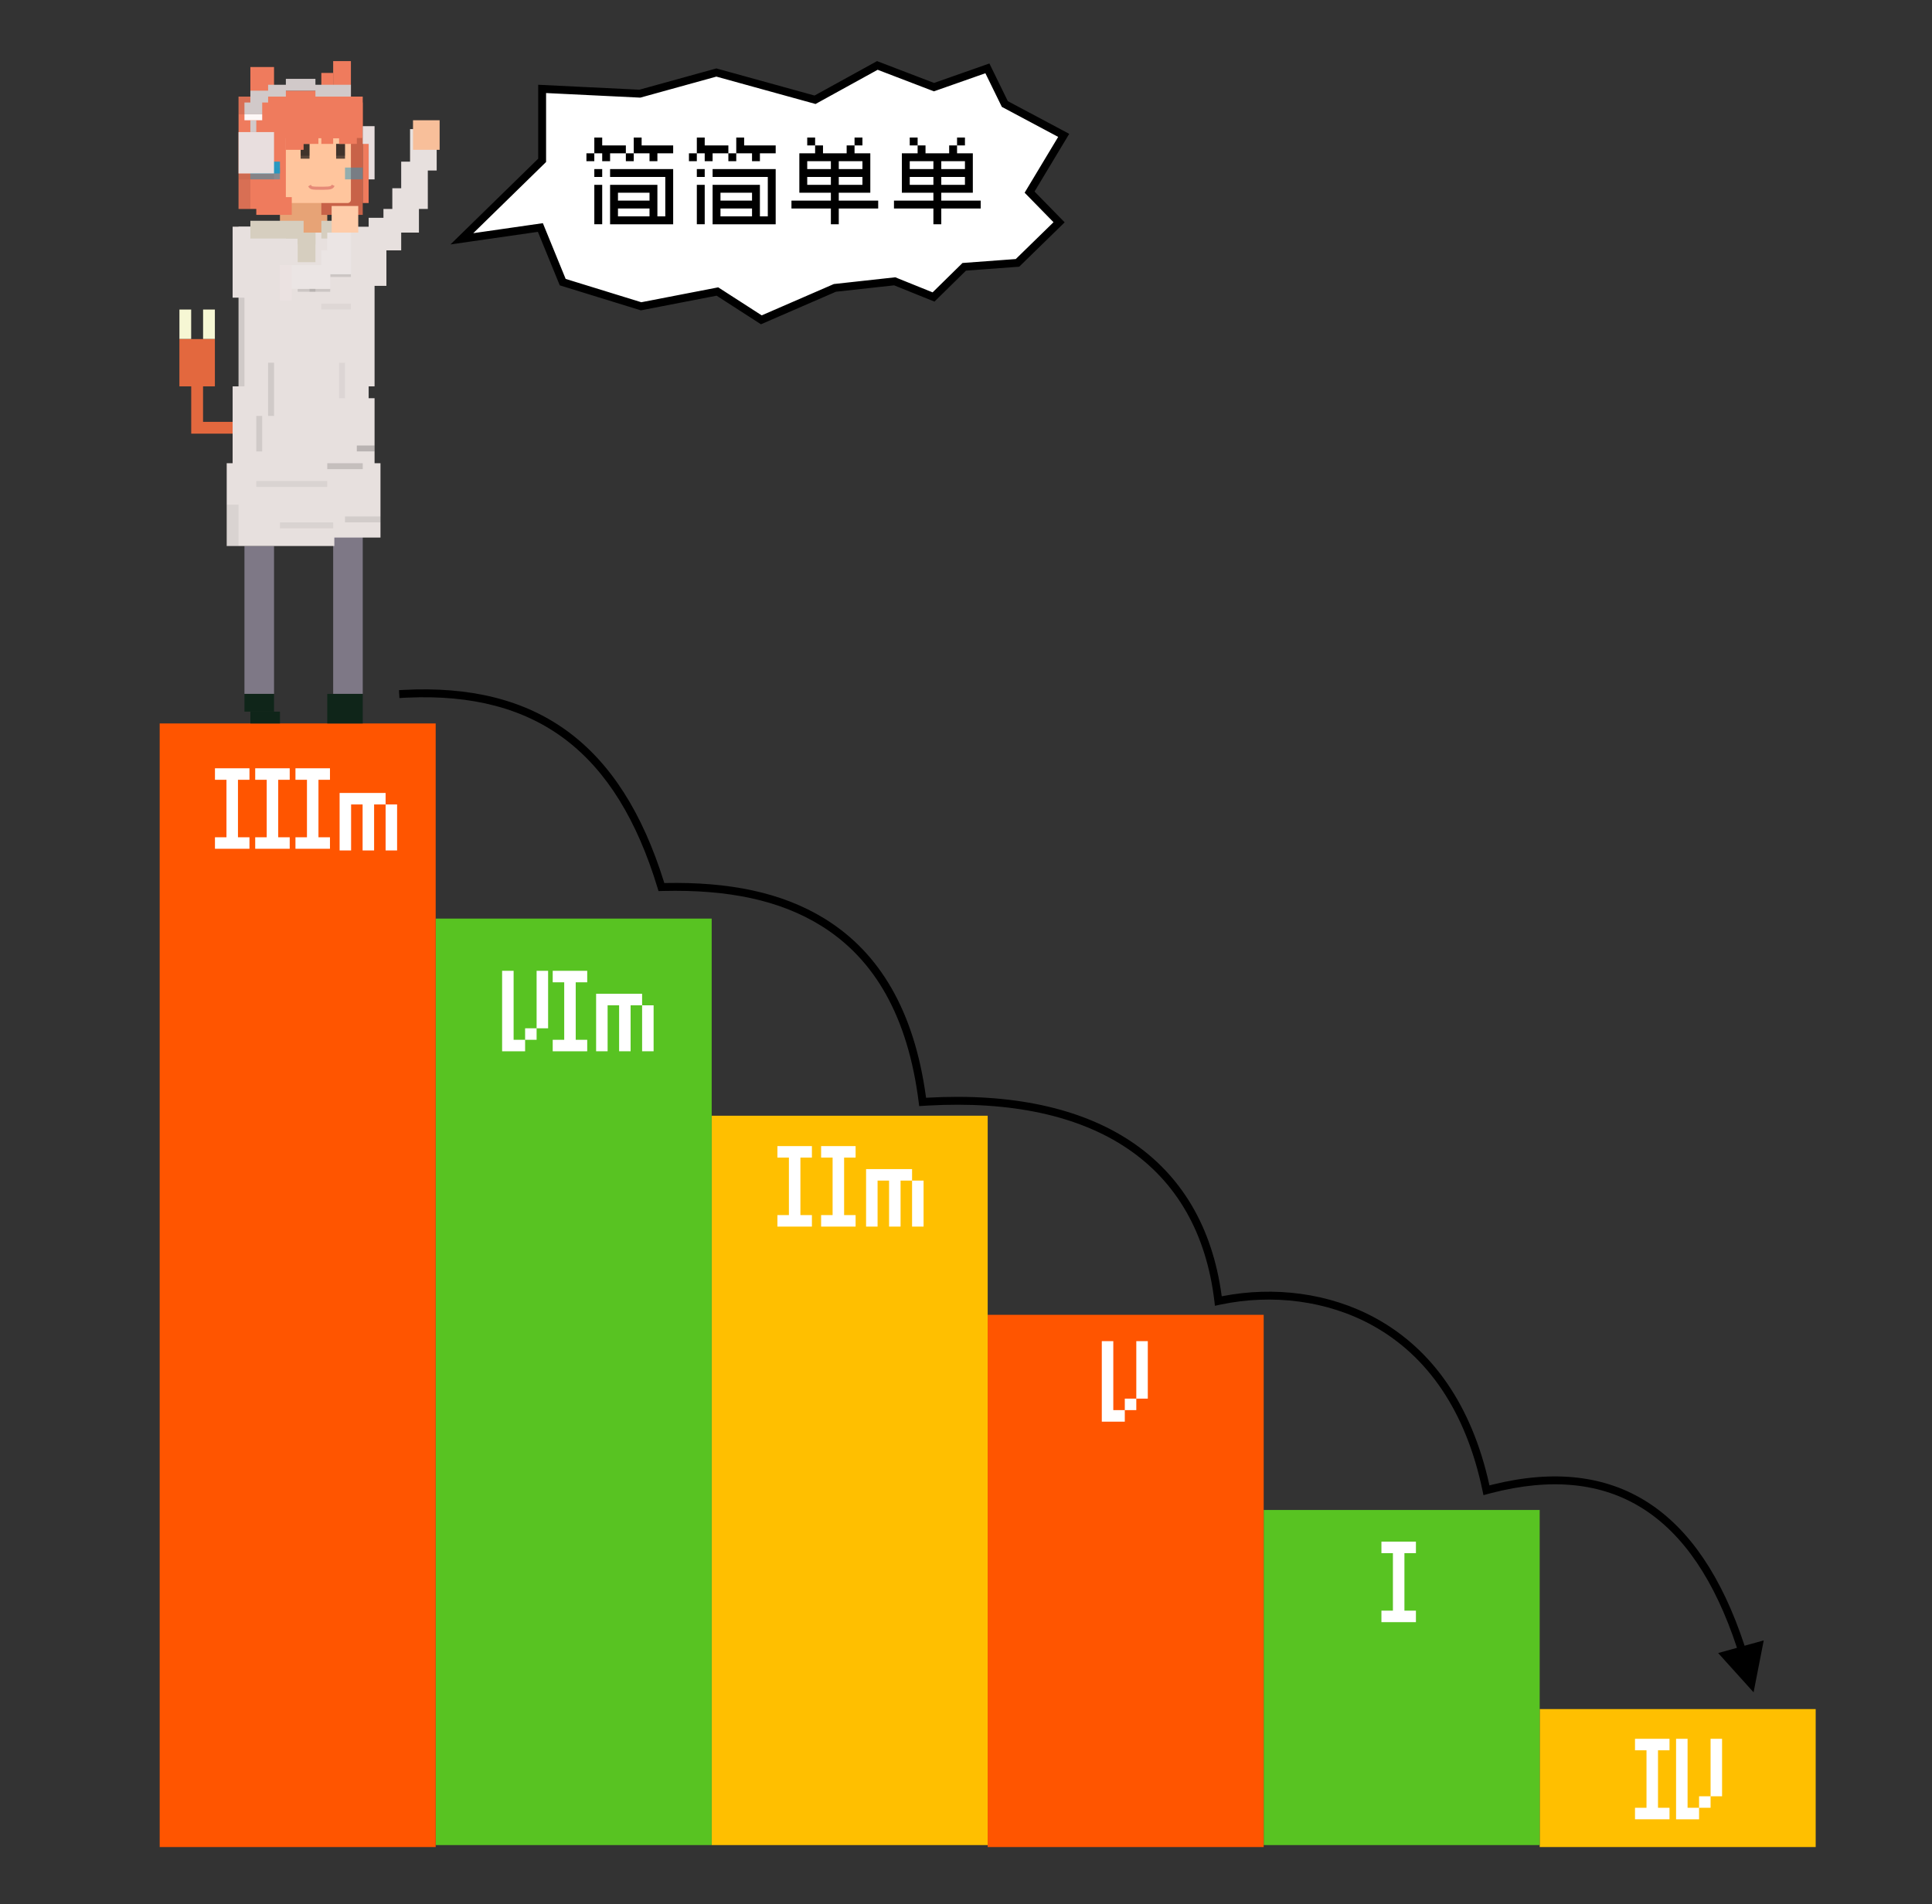 <?xml version="1.0" encoding="UTF-8" standalone="no"?><!DOCTYPE svg PUBLIC "-//W3C//DTD SVG 1.1//EN" "http://www.w3.org/Graphics/SVG/1.1/DTD/svg11.dtd"><svg width="980.0px" height="966.0px" viewBox="0 0 980 966" version="1.1" xmlns="http://www.w3.org/2000/svg" xmlns:xlink="http://www.w3.org/1999/xlink" xml:space="preserve" xmlns:serif="http://www.serif.com/" style="fill-rule:evenodd;clip-rule:evenodd;"><rect x="0" y="0" width="980" height="966" fill="#333333" stroke="none"/><g id="nexus-image-5thdown"><rect id="Rectangle" x="781" y="867" width="140" height="70" style="fill:#ffbf00;"/><rect id="Rectangle1" serif:id="Rectangle" x="641" y="766" width="140" height="170" style="fill:#58c322;"/><rect id="Rectangle2" serif:id="Rectangle" x="501" y="667" width="140" height="270" style="fill:#f50;"/><rect id="Rectangle3" serif:id="Rectangle" x="361" y="566" width="140" height="370" style="fill:#ffbf00;"/><rect id="Rectangle4" serif:id="Rectangle" x="221" y="466" width="140" height="470" style="fill:#58c322;"/><rect id="Rectangle5" serif:id="Rectangle" x="81" y="367" width="140" height="570" style="fill:#f50;"/><g id="Group-3"><g id="脚"><rect id="Rectangle6" serif:id="Rectangle" x="124" y="277" width="15" height="75" style="fill:#7e7886;"/></g><g id="脚1"><rect id="Rectangle7" serif:id="Rectangle" x="169" y="268" width="15" height="84" style="fill:#7e7886;"/></g><rect id="Rectangle8" serif:id="Rectangle" x="124" y="352" width="15" height="9" style="fill:#0f2519;"/><rect id="Rectangle9" serif:id="Rectangle" x="127" y="361" width="15" height="6" style="fill:#0f2519;"/><rect id="Rectangle10" serif:id="Rectangle" x="166" y="352" width="18" height="15" style="fill:#0f2519;"/><g id="Combined-Shape"><path id="path-1" d="M91,157l6,0l0,15l-6,0l0,-15Zm12,0l6,0l0,15l-6,0l0,-15Z"/><path id="path-11" serif:id="path-1" d="M91,157l6,0l0,15l-6,0l0,-15Zm12,0l6,0l0,15l-6,0l0,-15Z" style="fill:#f6f7d4;"/></g><path id="尻尾" d="M96.999,196l-5.999,0l-0,-24l18,0l-0,24l-6.001,0l0.001,18l24,0l-0.001,15l45.001,0l-0.001,6l7.396,0l0,15l-15,0l-0,-12l-46.395,0l-0,-18l-21,0l-0.001,-24Z" style="fill:#e3683e;"/><g id="Group"><path id="Combined-Shape1" serif:id="Combined-Shape" d="M121,196l0,-81l69,0l0,81l-3,0l0,6l3,0l-0.001,33l3.001,0l0,37.714l-23.4,0l0,4.286l-54.6,0l0,-42l2.999,0l0.001,-39l3,0Z" style="fill:#e7e0de;"/></g><rect id="Rectangle11" serif:id="Rectangle" x="167.5" y="139" width="10.5" height="1.5" style="fill-opacity:0.12;"/><rect id="Rectangle12" serif:id="Rectangle" x="151" y="146.5" width="16.5" height="1.5" style="fill-opacity:0.12;"/><rect id="Rectangle13" serif:id="Rectangle" x="181" y="226" width="9" height="3" style="fill-opacity:0.2;"/><rect id="Rectangle14" serif:id="Rectangle" x="175" y="262" width="18" height="3" style="fill-opacity:0.09;"/><rect id="Rectangle15" serif:id="Rectangle" x="166" y="235" width="18" height="3" style="fill-opacity:0.15;"/><rect id="Rectangle16" serif:id="Rectangle" x="163" y="154" width="15" height="3" style="fill-opacity:0.04;"/><rect id="Rectangle17" serif:id="Rectangle" x="160" y="136" width="3" height="9" style="fill-opacity:0.1;"/><rect id="Rectangle18" serif:id="Rectangle" x="157" y="145" width="3" height="3" style="fill-opacity:0.1;"/><rect id="Rectangle19" serif:id="Rectangle" x="172" y="184" width="3" height="18" style="fill-opacity:0.05;"/><rect id="Rectangle20" serif:id="Rectangle" x="130" y="211" width="3" height="18" style="fill-opacity:0.1;"/><rect id="Rectangle21" serif:id="Rectangle" x="136" y="184" width="3" height="27" style="fill-opacity:0.1;"/><rect id="Rectangle22" serif:id="Rectangle" x="142" y="265" width="27" height="3" style="fill-opacity:0.06;"/><rect id="Rectangle23" serif:id="Rectangle" x="130" y="244" width="36" height="3" style="fill-opacity:0.06;"/><rect id="Rectangle24" serif:id="Rectangle" x="115" y="256" width="6" height="21" style="fill-opacity:0.06;"/><g id="Group1" serif:id="Group"><rect id="Rectangle25" serif:id="Rectangle" x="185.637" y="193" width="6" height="15" style="fill:#2999c1;fill-opacity:0;"/></g><path id="腕" d="M118,115l0,36l9,0l0,-4.5l27,0l0,-12l-27,0l0,-19.5l-9,0Z" style="fill:#e7e0de;"/><path id="腕1" serif:id="腕" d="M208,65.5l0.001,16.5l-4.501,0l0.001,13.5l-4.501,0l0.001,10.5l-4.501,0l0.001,4.499l-7.501,0.001l0,34.5l9,0l0.001,-18.001l7.499,0.001l0.001,-9l8.999,0l0.001,-12l4.499,0l0.001,-19.5l4.499,0l0,-21l-13.5,0Z" style="fill:#e7e0de;"/><g id="アウター-暗-"><rect id="Rectangle26" serif:id="Rectangle" x="121" y="151" width="3" height="45" style="fill-opacity:0.1;"/></g><rect id="Rectangle27" serif:id="Rectangle" x="145" y="103" width="9" height="18" style="fill:#d6cebf;"/><rect id="Rectangle28" serif:id="Rectangle" x="151" y="115" width="9" height="18" style="fill:#d6cebf;"/><rect id="Rectangle29" serif:id="Rectangle" x="151" y="115" width="9" height="9" style="fill:#d6cebf;"/><rect id="Rectangle30" serif:id="Rectangle" x="209.5" y="61" width="13.5" height="15" style="fill:#f8bf9a;"/><rect id="Rectangle31" serif:id="Rectangle" x="142" y="67" width="24" height="51" style="fill:#e7a376;"/><rect id="Rectangle32" serif:id="Rectangle" x="163" y="112" width="9" height="9" style="fill:#d6cebf;"/><rect id="Rectangle33" serif:id="Rectangle" x="127" y="112" width="27" height="9" style="fill:#d6cebf;"/><rect id="Rectangle34" serif:id="Rectangle" x="163" y="52" width="21" height="57" style="fill:#c86248;"/><path id="Path" d="M133,70l45,0l0,31.35c0,0.907 -0.772,1.65 -1.724,1.65l-43.276,0l0,-33Z" style="fill:#ffc59d;"/><rect id="eyes" x="152.5" y="73" width="4.5" height="7.5" style="fill:#131010;fill-opacity:0.7;"/><rect id="eyes1" serif:id="eyes" x="170.5" y="73" width="4.5" height="7.5" style="fill:#131010;fill-opacity:0.7;"/><rect id="eyes2" serif:id="eyes" x="152.5" y="73" width="4.5" height="6" style="fill:#080808;fill-opacity:0.3;"/><rect id="eyes3" serif:id="eyes" x="170.5" y="73" width="4.5" height="6" style="fill:#080808;fill-opacity:0.3;"/><rect id="hair" x="184" y="70" width="3" height="33" style="fill:#ef7b5d;"/><rect id="hair1" serif:id="hair" x="130" y="100" width="18" height="9" style="fill:#ef7b5d;"/><rect id="hair2" serif:id="hair" x="121" y="49" width="24" height="57" style="fill:#ef7b5d;"/><rect id="hair3" serif:id="hair" x="139" y="58" width="39" height="12" style="fill:#ef7b5d;"/><rect id="hair4" serif:id="hair" x="145" y="61" width="9" height="15" style="fill:#ef7b5d;"/><rect id="hair5" serif:id="hair" x="172" y="61" width="9" height="12" style="fill:#ef7b5d;"/><rect id="hair6" serif:id="hair" x="152.5" y="64" width="9" height="9" style="fill:#ef7b5d;"/><rect id="hair7" serif:id="hair" x="133" y="46" width="39" height="24" style="fill:#ef7b5d;"/><rect id="hair8" serif:id="hair" x="163" y="37" width="6" height="36" style="fill:#ef7b5d;"/><rect id="hair9" serif:id="hair" x="169" y="31" width="9" height="22.5" style="fill:#ef7b5d;"/><rect id="hair10" serif:id="hair" x="166" y="49" width="18" height="21" style="fill:#ef7b5d;"/><rect id="hair11" serif:id="hair" x="127" y="34" width="12" height="24" style="fill:#ef7b5d;"/><rect id="Rectangle35" serif:id="Rectangle" x="121" y="49" width="6" height="9" style="fill-opacity:0.1;"/><rect id="Rectangle36" serif:id="Rectangle" x="121" y="88" width="6" height="18" style="fill-opacity:0.1;"/><rect id="ほっぺ" x="127" y="82" width="15" height="6" style="fill:#2999c1;"/><rect id="ほっぺ1" serif:id="ほっぺ" x="127" y="85" width="15" height="6" style="fill:#2999c1;fill-opacity:0.5;"/><rect id="ほっぺ2" serif:id="ほっぺ" x="175" y="85" width="9" height="6" style="fill:#2999c1;fill-opacity:0.5;"/><path id="Path1" serif:id="Path" d="M157,94.136c0.753,1.315 0.919,1.345 6.625,1.364c4.405,0.014 4.881,-0.436 5.375,-1.5" style="fill:none;stroke:#e38474;stroke-opacity:0.9;stroke-width:1.56px;"/><path id="ヘドホン-L" d="M190,64l-6,0l0,9l3,0l0,18l3,0l0,-27Z" style="fill:#e8dede;fill-rule:nonzero;"/><g id="ヘッドホン-前面"><rect id="ホンR" x="121" y="67" width="18" height="21" style="fill:#e8dede;"/><rect id="ホン-影" x="121" y="88" width="18" height="3" style="fill-opacity:0.05;"/><rect id="Rectangle37" serif:id="Rectangle" x="127" y="61" width="3" height="6" style="fill:#d1c9c9;"/><rect id="Rectangle38" serif:id="Rectangle" x="124" y="58" width="9" height="3" style="fill:#fdf8f7;"/><path id="Combined-Shape2" serif:id="Combined-Shape" d="M160,49l18,0l0,-6l-18,0l0,-3l-15,0l0,3l-9,0l0,3l-9,0l0,6l-3,0l0,6l9,0l0,-6l3,0l0,-3l9,0l0,-3l15,0l0,3Z" style="fill:#d1c9c9;fill-rule:nonzero;"/></g><g id="Group-4"><rect id="Rectangle39" serif:id="Rectangle" x="163" y="127" width="15" height="12" style="fill:#ebe5e4;"/><rect id="Rectangle40" serif:id="Rectangle" x="166" y="118" width="12" height="21" style="fill:#ebe5e4;"/><rect id="Rectangle41" serif:id="Rectangle" x="142" y="134.5" width="25.5" height="12" style="fill:#ebe5e4;"/><rect id="Rectangle42" serif:id="Rectangle" x="142" y="134.5" width="6" height="18" style="fill:#ebe2e1;"/><g id="肌3"><rect id="Rectangle43" serif:id="Rectangle" x="168.223" y="104.5" width="13.5" height="13.5" style="fill:#ffcca9;"/></g></g></g><path id="Path2" serif:id="Path" d="M700.722,822.906l0,-5.833l5.833,0l0,-29.165l-5.833,-0l0,-5.833l17.5,-0l-0,5.833l-5.833,-0l-0,29.165l5.833,0l-0,5.833l-17.5,0Z" style="fill:#fff;fill-rule:nonzero;"/><g id="Group-41" serif:id="Group-4"><path id="Shape" d="M468.478,598.909l0,23.333l-5.833,-0l-0,-23.333l5.833,0Zm-11.666,0l-0,23.333l-5.833,-0l-0,-23.333l-5.833,0l-0,23.333l-5.833,-0l-0,-29.166l23.332,0l-0,5.833l-5.833,0Z" style="fill:#fff;fill-rule:nonzero;"/><path id="Path3" serif:id="Path" d="M416.505,622.242l-0,-5.833l5.833,-0l-0,-29.166l-5.833,0l-0,-5.833l17.499,0l-0,5.833l-5.833,0l-0,29.166l5.833,-0l-0,5.833l-17.499,-0Z" style="fill:#fff;fill-rule:nonzero;"/><path id="Path4" serif:id="Path" d="M394.339,622.242l-0,-5.833l5.833,-0l-0,-29.166l-5.833,0l-0,-5.833l17.499,0l0,5.833l-5.833,0l0,29.166l5.833,-0l0,5.833l-17.499,-0Z" style="fill:#fff;fill-rule:nonzero;"/></g><path id="Shape1" serif:id="Shape" d="M201.428,408.095l0,23.333l-5.833,-0l-0,-23.333l5.833,0Zm-11.666,0l-0,23.333l-5.833,-0l-0,-23.333l-5.833,0l-0,23.333l-5.833,-0l-0,-29.166l23.332,0l-0,5.833l-5.833,0Z" style="fill:#fff;fill-rule:nonzero;"/><g id="Group-31" serif:id="Group-3"><path id="Shape2" serif:id="Shape" d="M331.54,509.981l-0,23.332l-5.833,0l-0,-23.332l5.833,0Zm-11.666,0l-0,23.332l-5.833,0l-0,-23.332l-5.834,0l0,23.332l-5.833,0l0,-29.165l23.333,0l-0,5.833l-5.833,0Z" style="fill:#fff;fill-rule:nonzero;"/><path id="Shape3" serif:id="Shape" d="M266.361,533.313l-11.666,0l-0,-40.831l5.833,-0l-0,34.998l5.833,0l-0,5.833Zm-0,-5.833l-0,-5.833l5.833,0l0,5.833l-5.833,0Zm5.833,-5.833l0,-29.165l5.833,-0l0,29.165l-5.833,0Z" style="fill:#fff;fill-rule:nonzero;"/><path id="Path5" serif:id="Path" d="M280.362,533.313l0,-5.833l5.834,0l-0,-29.165l-5.834,-0l0,-5.833l17.5,-0l-0,5.833l-5.833,-0l-0,29.165l5.833,0l-0,5.833l-17.5,0Z" style="fill:#fff;fill-rule:nonzero;"/></g><g id="Group-2"><path id="Path6" serif:id="Path" d="M149.871,430.577l0,-5.833l5.833,-0l0,-29.166l-5.833,0l0,-5.833l17.5,0l-0,5.833l-5.834,0l0,29.166l5.834,-0l-0,5.833l-17.5,-0Z" style="fill:#fff;fill-rule:nonzero;"/><path id="Path7" serif:id="Path" d="M129.455,430.577l0,-5.833l5.834,-0l-0,-29.166l-5.834,0l0,-5.833l17.5,0l-0,5.833l-5.833,0l-0,29.166l5.833,-0l-0,5.833l-17.5,-0Z" style="fill:#fff;fill-rule:nonzero;"/><path id="Path8" serif:id="Path" d="M109.04,430.577l-0,-5.833l5.833,-0l-0,-29.166l-5.833,0l-0,-5.833l17.499,0l-0,5.833l-5.833,0l-0,29.166l5.833,-0l-0,5.833l-17.499,-0Z" style="fill:#fff;fill-rule:nonzero;"/></g><g id="Group-5"><path id="Path9" serif:id="Path" d="M829.35,922.912l0,-5.833l5.833,-0l0,-29.166l-5.833,0l0,-5.833l17.499,0l0,5.833l-5.833,0l0,29.166l5.833,-0l0,5.833l-17.499,-0Z" style="fill:#fff;fill-rule:nonzero;"/><path id="Shape4" serif:id="Shape" d="M861.851,922.912l-11.666,-0l-0,-40.832l5.833,0l-0,34.999l5.833,-0l-0,5.833Zm-0,-5.833l-0,-5.833l5.833,-0l-0,5.833l-5.833,-0Zm5.833,-5.833l-0,-29.166l5.833,0l-0,29.166l-5.833,-0Z" style="fill:#fff;fill-rule:nonzero;"/></g><path id="Shape5" serif:id="Shape" d="M570.55,721.191l-11.666,-0l0,-40.832l5.833,0l0,34.999l5.833,-0l0,5.833Zm0,-5.833l0,-5.833l5.834,-0l-0,5.833l-5.834,-0Zm5.834,-5.833l-0,-29.166l5.833,0l-0,29.166l-5.833,-0Z" style="fill:#fff;fill-rule:nonzero;"/><g id="Group-6"><path id="Path10" serif:id="Path" d="M445.031,33.2l28.731,11.002l27.09,-9.523l8.846,18.083l29.862,15.909l-17.307,28.794l14.966,15.302l-21.1,20.585l-27.015,2l-15.571,15.303l-19.695,-7.946l-30.357,3.336l-37.297,16.195l-22.276,-14.356l-38.721,7.496l-39.751,-12.26l-11.329,-27.706l-39.828,5.733l40.721,-39.805l0,-36.242l49.566,2.416l38.812,-10.729l50.053,13.821l31.6,-17.408Z" style="fill:#fff;stroke:#000;stroke-width:4px;"/></g><path id="Line-3" d="M336.758,447.285l0.208,0.678l0.533,-0.011c32.061,-0.63 58.927,4.625 80.743,18.047l0.695,0.431c27.236,17.057 44.699,46.246 50.695,89.646l0.109,0.815l0.756,-0.044c85.436,-4.728 139.865,30.238 149.217,100.748l0,0.008l0.311,-0.062c26.171,-5.108 54.105,-1.69 77.465,10.997l0.729,0.4c28.171,15.597 48.226,43.658 57.203,84.16l0.094,0.433l1.82,-0.459c61.99,-15.252 104.643,12.19 127.497,81.485l0.098,0.304l9.72,-2.695l-5.151,26.334l-17.976,-19.921l9.549,-2.649l-0.031,-0.096c-22.454,-68.123 -63.752,-94.155 -124.649,-78.399l-1.87,0.495l-2.049,0.556l-0.432,-2.079c-8.468,-40.736 -28.064,-68.635 -55.761,-83.97c-23.104,-12.792 -51.047,-16.095 -77.054,-10.653l-0.804,0.171l-2.151,0.465l-0.258,-2.185c-8.24,-69.63 -60.932,-104.074 -145.319,-99.393l-2.567,0.154l-1.878,0.121l-0.234,-1.868c-5.496,-43.736 -22.479,-72.693 -49.203,-89.429c-21.398,-13.401 -48.1,-18.601 -80.242,-17.847l-1.016,0.026l-1.527,0.042l-0.442,-1.461c-20.938,-69.141 -61.304,-99.603 -126.98,-96.682l-1.998,0.099l-1.997,0.109l-0.217,-3.995l1.998,-0.108c68.054,-3.696 110.496,27.226 132.366,97.282Z" style="fill-rule:nonzero;"/><g><path d="M297.464,81.77l-0,-4l4,-0l-0,4l-4,-0Zm36,28l4,-0l-0,-20l-28,-0l-0,-4l32,-0l-0,28l-32,-0l-0,-20l24,-0l-0,16Zm-0,-32l-0,4l-4,-0l-0,-4l-8,-0l-0,-8l4,-0l-0,4l16,-0l-0,4l-8,-0Zm-20,20l-0,4l16,-0l-0,-4l-16,-0Zm-0,8l-0,4l16,-0l-0,-4l-16,-0Zm-4,-28l-0,4l-4,-0l-0,-4l-4,-0l-0,-8l4,-0l-0,4l12,-0l-0,4l-8,-0Zm-4,36l-4,-0l-0,-20l4,-0l-0,20Zm-0,-28l-0,4l-4,-0l-0,-4l4,-0Zm16,-8l-0,4l-4,-0l-0,-4l4,-0Z" style="fill-rule:nonzero;"/><path d="M349.464,81.77l-0,-4l4,-0l-0,4l-4,-0Zm36,28l4,-0l-0,-20l-28,-0l-0,-4l32,-0l-0,28l-32,-0l-0,-20l24,-0l-0,16Zm-0,-32l-0,4l-4,-0l-0,-4l-8,-0l-0,-8l4,-0l-0,4l16,-0l-0,4l-8,-0Zm-20,20l-0,4l16,-0l-0,-4l-16,-0Zm-0,8l-0,4l16,-0l-0,-4l-16,-0Zm-4,-28l-0,4l-4,-0l-0,-4l-4,-0l-0,-8l4,-0l-0,4l12,-0l-0,4l-8,-0Zm-4,36l-4,-0l-0,-20l4,-0l-0,20Zm-0,-28l-0,4l-4,-0l-0,-4l4,-0Zm16,-8l-0,4l-4,-0l-0,-4l4,-0Z" style="fill-rule:nonzero;"/><path d="M401.464,105.77l-0,-4l20,-0l-0,-4l-16,-0l-0,-20l8,-0l-0,-4l4,-0l-0,4l12,-0l-0,-4l4,-0l-0,4l8,-0l-0,20l-16,-0l-0,4l20,-0l-0,4l-20,-0l-0,8l-4,-0l-0,-8l-20,-0Zm36,-20l-0,-4l-12,-0l-0,4l12,-0Zm-0,8l-0,-4l-12,-0l-0,4l12,-0Zm-0,-24l-0,4l-4,-0l-0,-4l4,-0Zm-28,20l-0,4l12,-0l-0,-4l-12,-0Zm-0,-4l12,-0l-0,-4l-12,-0l-0,4Zm-0,-12l-0,-4l4,-0l-0,4l-4,-0Z" style="fill-rule:nonzero;"/><path d="M453.464,105.77l-0,-4l20,-0l-0,-4l-16,-0l-0,-20l8,-0l-0,-4l4,-0l-0,4l12,-0l-0,-4l4,-0l-0,4l8,-0l-0,20l-16,-0l-0,4l20,-0l-0,4l-20,-0l-0,8l-4,-0l-0,-8l-20,-0Zm36,-20l-0,-4l-12,-0l-0,4l12,-0Zm-0,8l-0,-4l-12,-0l-0,4l12,-0Zm-0,-24l-0,4l-4,-0l-0,-4l4,-0Zm-28,20l-0,4l12,-0l-0,-4l-12,-0Zm-0,-4l12,-0l-0,-4l-12,-0l-0,4Zm-0,-12l-0,-4l4,-0l-0,4l-4,-0Z" style="fill-rule:nonzero;"/></g></g></svg>